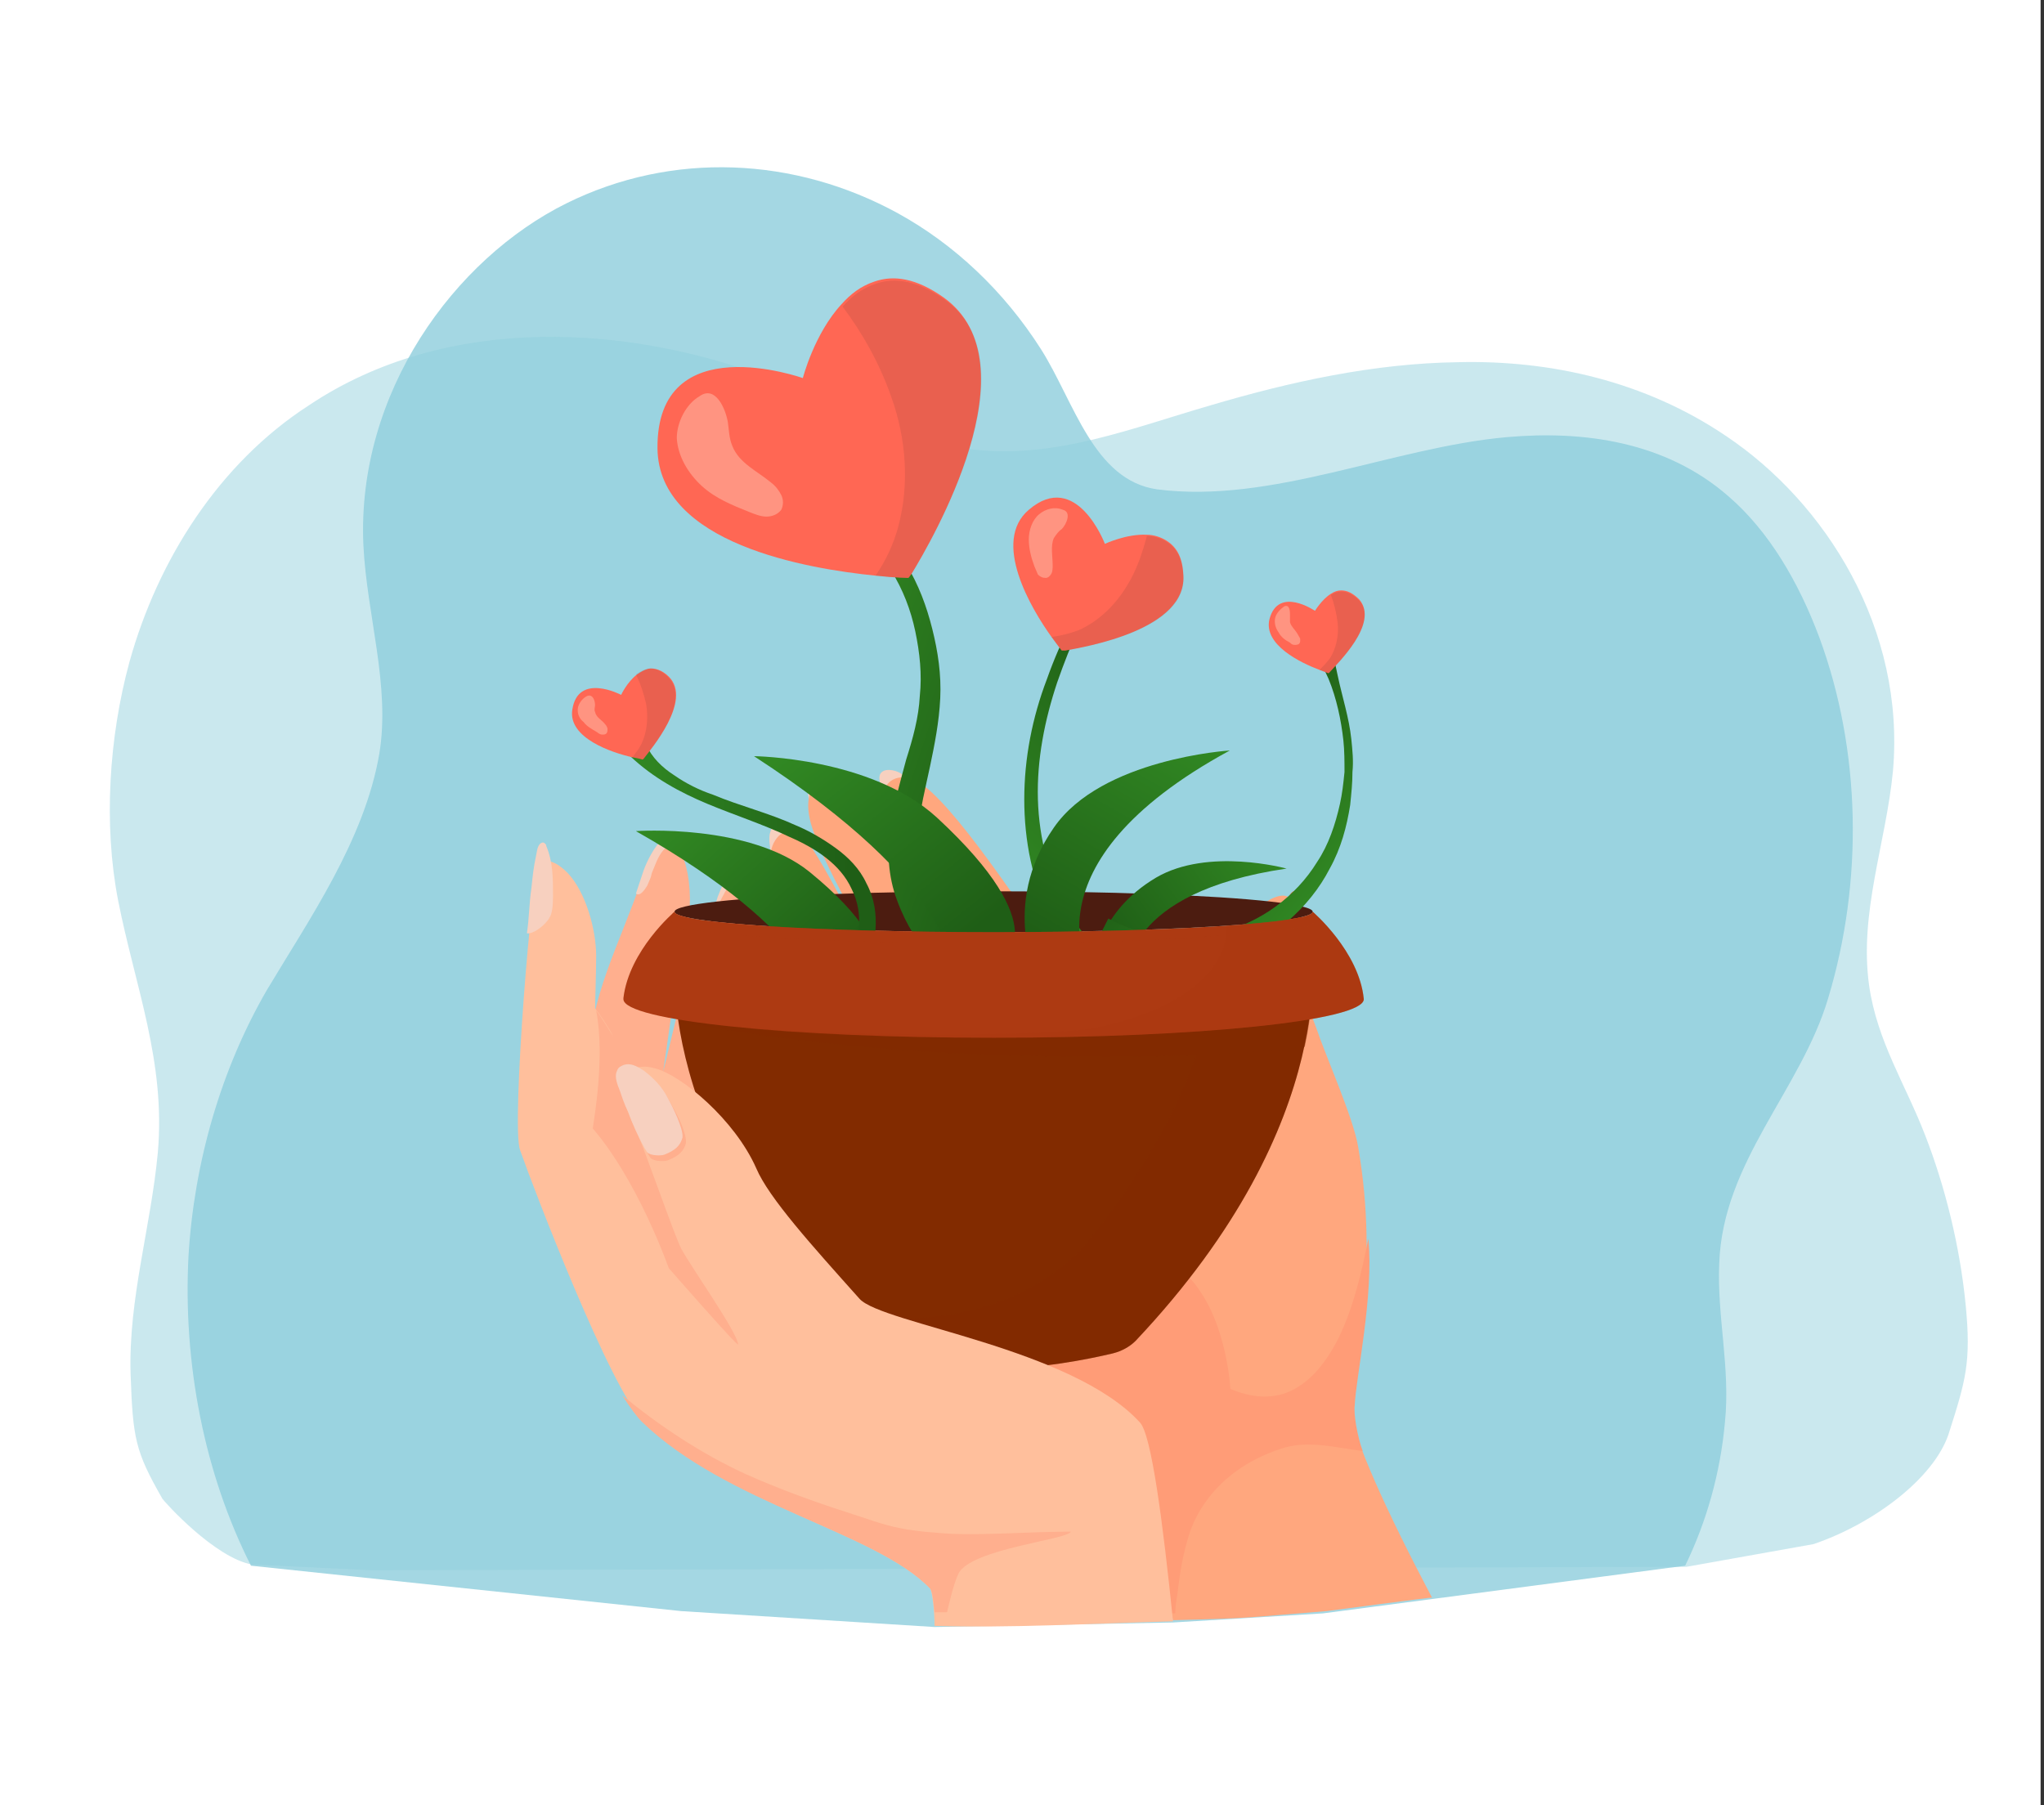 <?xml version="1.0" encoding="utf-8"?>
<!-- Generator: Adobe Illustrator 21.1.0, SVG Export Plug-In . SVG Version: 6.00 Build 0)  -->
<svg version="1.1" id="Layer_1" xmlns="http://www.w3.org/2000/svg" xmlns:xlink="http://www.w3.org/1999/xlink" x="0px" y="0px"
	 viewBox="0 0 180 159" style="enable-background:new 0 0 180 159;" xml:space="preserve">
<rect x="0" y="0" width="180" height="159" fill="#333333" stroke="none"/>
<style type="text/css">
	.st0{fill:#FFFFFF;}
	.st1{opacity:0.44;}
	.st2{opacity:0.47;fill:#0091B1;enable-background:new    ;}
	.st3{opacity:0.81;fill:#0091B1;enable-background:new    ;}
	.st4{fill:#F7D0BF;}
	.st5{fill:#E66E34;}
	.st6{fill:#FFA77E;}
	.st7{fill:#FF9C77;}
	.st8{fill:#FFAF8E;}
	.st9{fill:#4C1C10;}
	.st10{fill:url(#SVGID_1_);}
	.st11{fill:url(#SVGID_2_);}
	.st12{fill:url(#SVGID_3_);}
	.st13{fill:url(#SVGID_4_);}
	.st14{fill:url(#SVGID_5_);}
	.st15{fill:url(#SVGID_6_);}
	.st16{fill:url(#SVGID_7_);}
	.st17{fill:url(#SVGID_8_);}
	.st18{fill:#822B00;}
	.st19{opacity:0.5;fill:#822B00;enable-background:new    ;}
	.st20{opacity:0.2;fill:#822B00;enable-background:new    ;}
	.st21{fill:#AD3A12;}
	.st22{opacity:0.2;fill:#AD3A12;enable-background:new    ;}
	.st23{opacity:0.52;fill:#AD3A12;enable-background:new    ;}
	.st24{fill:#FFBF9C;}
	.st25{fill:#FF6754;}
	.st26{opacity:0.1;fill:#231F1F;enable-background:new    ;}
	.st27{opacity:0.3;fill:#FFFFEB;enable-background:new    ;}
</style>
<rect x="-0.3" y="0" class="st0" width="180" height="159.1"/>
<g class="st1">
	<path class="st2" d="M171.6,126.3c1.5-4.7,2-6.3,1.5-11.4s-1.8-10.4-3.6-15c-1.7-4.4-4.2-8.2-4.9-13.1c-0.9-6.4,1.5-12.6,2.1-18.9
		c1.1-12.5-5.9-23.6-14.7-29.5c-7.1-4.8-15.4-6.7-23.6-6.5c-7.4,0.1-14.7,1.7-21.8,3.8c-6.9,2-13.6,4.7-20.8,3.9
		c-6-0.7-11.4-3.7-17-5.9c-13.3-5.3-29.5-6.1-41.6,2c-7.9,5.1-13.3,13.6-15.8,22.6c-1.8,6.6-2.3,14.3-1,21
		c1.5,7.6,4.2,14.2,3.5,22.2c-0.6,6.5-2.6,12.9-2.4,19.5c0.2,5.7,0.4,6.8,2.8,11c0.2,0.3,4.6,5.2,7.9,5.8l10.5,0.5l115.8-0.3l11.2-2
		C165,134.2,170.3,130.2,171.6,126.3z"/>
	<g>
		<path class="st3" d="M151.9,125.3c0.5-4.8-0.7-9.3-0.5-14c0.3-9,7.2-15.3,9.6-23.4c3.1-10.3,2.9-21.8-0.8-31.8
			c-1.8-4.8-4.4-9.3-8-12.4c-5.5-4.8-12.7-5.8-19.5-5.2c-10.1,0.9-20.7,5.9-30.8,4.6c-5.6-0.8-7.3-7.7-10.2-12.3
			c-3.3-5.2-7.7-9.3-12.6-12c-9.1-5-19.9-5.5-29.2-0.9C40,22.8,31.4,34.6,32,48c0.3,6.2,2.4,12.4,1.4,18.4
			C32.1,74,27.2,81,23.5,87.2c-4,6.9-6.4,15.1-6.9,23.4c-0.5,9.5,1.4,19.2,5.5,27.3l37.9,4l22.3,1.4l21-0.4l13.2-0.8l31.9-4.2
			C150.3,134,151.5,129.7,151.9,125.3z"/>
	</g>
</g>
<g>
	<path class="st4" d="M68.1,76.2c0,0-0.5-2.1-0.3-2.8c0.2-0.7,0.4-1,1.1-1s1.9,2.2,1.9,2.2L68.1,76.2z"/>
	<path class="st4" d="M71.7,72.4c-0.3-1.2-0.7-2.6-0.6-3.8c0-0.6,0.4-1.1,1-1c0.7,0.1,1.2,0.8,1.6,1.2c0.1,0.1,0.8,1,0.8,1
		L71.7,72.4z"/>
	<path class="st4" d="M79.3,72.3c-0.3-0.5-0.6-1-0.9-1.5c-0.3-0.6-1.2-1.9-0.9-2.6c0.3-0.6,1.3-0.4,1.8-0.1c0.2,0.1,2.1,1.8,2,1.9
		L79.3,72.3z"/>
	<path class="st5" d="M67.4,90.2c-0.1-0.5-0.3-1-0.4-1.5c-0.1-0.6-0.5-2.1-0.1-2.6s1.1-0.1,1.4,0.2c0.1,0.2,1.2,2.1,1.1,2.1
		L67.4,90.2z"/>
	<path class="st6" d="M126.1,140.7c-3.8-7.2-7.2-14.5-7.1-16.6c0.2-4.5,2.5-12.1,0.6-23.1c-0.4-2.5-2.9-8.1-3.7-10.5
		c-0.4-1.1-0.9-2.2-1.1-3.4c-0.3-1.6-0.3-2.6-0.5-4.2c-0.2-2.7-0.1-4.7-2.2-3.8c-2.5,1.1-3.4,5.5-3.8,7.6c-0.6,4,0.7,6.4,1.3,10.7
		c0.3,1.9-0.7,3.8-2.9,4.3c-3.5,0.7-21.1-31.4-26.4-33.1c-1.4-0.5-2.7,0.4-2.4,1.7c0.3,1.7,8.9,16.1,8.2,16.7
		c-0.7,0.6-8.7-13.9-9-14.5c-1-1.8-2.8-4.5-4.9-3.7c-0.7,0.3-1.4,1.5-0.8,3.7c1.5,5.3,9.1,16.7,8.8,17.4c-0.4,0.7-7.3-13.6-9-15.6
		c-0.8-0.9-1.9-1.3-2.6-0.7c-1,1-1.1,2.7,0.1,5.9c0.1,0.3,0.7,1.6,0.7,1.6s5.2,11.5,4.9,11.4c0,0-4.2-5-4.5-5.3
		c-2.2-1.9-5.5-1.2-0.5,7.3c2.7,4.6,8.4,19.7,12.9,25.7c6.1,8.1,16.5,11.8,17.5,13.6c0.7,1.2,2.3,4.9,3.6,8.9
		c7.6-0.2,5.8-0.2,13.5-0.8C116.8,141.9,125.9,140.7,126.1,140.7z"/>
	<path class="st7" d="M113,86.1c0.5,0.8,1,0.5,1.6,0.1c-0.1-1.1,0-2.2,0-3.5c0-2.5-0.4-4-0.4-3.8c-1-0.4-1.4,3.4-1.5,4.2
		C112.5,84,112.5,85.2,113,86.1z"/>
	<path class="st5" d="M113,85.7c0.5,0.8,1,0.5,1.6,0.1c-0.1-1.1,0-2.2,0-3.5c0-2.5-0.4-4-0.4-3.8c-1-0.4-1.4,3.4-1.5,4.2
		C112.5,83.6,112.5,84.9,113,85.7z"/>
	<path class="st7" d="M99.9,133.4c0.3,0.7,0.7,1.9,1.2,3.5c1.8-1.6,3.4-3.5,4.8-5.4c1.1-1.6,2.2-3.4,2.4-5.4c0.3-2.8,0-5.7-0.8-8.4
		c-0.7-2.4-1.9-4.6-3.8-6.2c-1.6-1.4-3.5-2.1-5.5-2.5c-4.4-0.8-9.1,0.1-13.5,0.6c-3,0.4-5,0.8-8.1,0.4
		C86.8,132.9,97.7,127.7,99.9,133.4z"/>
	<path class="st7" d="M103.5,142.1c0-0.6,0.1-1.2,0.2-1.8c0.2-1.8,0.5-3.6,1.1-5.4c1.3-3.6,4.3-6.1,8-7.3c2.3-0.8,4.8-0.1,7.2,0.2
		c-0.5-1.4-0.8-3.3-0.7-4c0.1-2.5,1.7-9.7,1.2-14.7c-0.2,1.1,0.2-1.1,0,0c-0.6,3-1.3,6-2.6,8.7c-1,2-2.5,4.1-4.7,4.9
		c-2.3,0.8-4.7-0.1-6.6-1.3c-0.1,2.3-0.7,4.7-2.2,6.6c-2.2,2.9-5.8,4.2-9.4,4.6c1.7,1.6,2.9,3.1,3.4,4.3c0.4,1,1.1,3,2,5.5
		C101.3,142.1,102.4,142.1,103.5,142.1z"/>
	<path class="st8" d="M72.3,114c-0.7-0.6-0.9-1.2-1.2-2.1c-0.3-1-0.6-2.1-0.9-3.1c-1.2-4.2-2.1,0.1-3.3-4.1
		c-0.1-0.4-1.5-5.3-1.5-5.3s-0.6-4.7-0.4-5.2c1-3.6,0.7-7.7,0.9-8.2c1.2-3.4,2.2-6.6-0.1-9.3c-0.2-0.3-1.1-0.5-1.3-0.2
		c-1.7,3.4-4.4,10.9-4.4,10.9l0,0l-1.7,7l1.4-9.8c1.6-4.2,1-9.1-0.4-10.2c-1.1-0.9-2.5,1.8-2.9,3.1c-1.9,5.6-4.7,10.5-4.7,16.4
		c-0.1,13.9,9.1,20.5,11.1,21.6c0,0.3-0.1,0.6-0.1,0.9c-0.1,0.3,0.1,0.6,0.3,0.7c-0.3,0.6,0.3,1.4,1,1.1c1.6-0.8,3.5,0.6,5,1
		s3.2,0.1,4.2-1.4C74.1,116.3,73.4,115,72.3,114z"/>
	<path class="st4" d="M56,78.7c0.4,0.3,0.8-0.4,1-0.7c0.2-0.5,0.3-0.6,0.4-1.1c0.3-0.7,0.5-1.4,1-2c0.4-0.5,1-0.3,1.3-0.1
		c0-0.2,0.1-0.7-0.2-1c-1-1-2.5,1.8-2.9,3.1C56.4,77.5,56,78.7,56,78.7z"/>
	<path class="st4" d="M62.7,80.8c0,0,0.6-1.1,0.7-1.4c0.5-0.9,0.9-1.8,1.4-2.4c0.4-0.5,0.9-0.2,1.2,0c0-0.2,0.2-0.7-0.1-1
		c-1-1-2.2,1.7-2.7,3C63,79.6,62.7,80.8,62.7,80.8z"/>
	<g>
		<ellipse class="st9" cx="87.5" cy="80.3" rx="28.1" ry="1.8"/>
		<g>
			
				<linearGradient id="SVGID_1_" gradientUnits="userSpaceOnUse" x1="88.987" y1="81.418" x2="107.58" y2="99.802" gradientTransform="matrix(1 0 0 -1 0 160.28)">
				<stop  offset="0" style="stop-color:#318823"/>
				<stop  offset="0.899" style="stop-color:#1F5E16"/>
			</linearGradient>
			<path class="st10" d="M100.4,88.8c-1.7-0.8-3.3-2-4.6-3.3c-1.3-1.3-2.4-2.9-3.2-4.5c-1.7-3.3-2.4-7-2.4-10.6s0.7-7.2,2-10.6
				c0.6-1.7,1.3-3.3,2.1-4.9c0.4-0.8,0.6-1.7,0.8-2.6c0.1-0.4,0.3-0.9,0.6-1.2c0.2-0.4,0.6-0.7,1.5-0.7c0.4,0.8,0.4,1.2,0.2,1.6
				c-0.2,0.4-0.4,0.8-0.7,1.1c-0.6,0.7-1.3,1.3-1.6,2.1c-0.8,1.6-1.4,3.2-2,4.9c-1.1,3.3-1.8,6.8-1.7,10.3c0.1,3.5,1,6.9,2.7,9.9
				c1.7,2.9,4.3,5.3,7.4,6.5L100.4,88.8z"/>
		</g>
		
			<linearGradient id="SVGID_2_" gradientUnits="userSpaceOnUse" x1="91.361" y1="74.739" x2="103.827" y2="96.581" gradientTransform="matrix(1 0 0 -1 0 160.28)">
			<stop  offset="0.101" style="stop-color:#1F5E16"/>
			<stop  offset="1" style="stop-color:#318823"/>
		</linearGradient>
		<path class="st11" d="M108.3,66.1c0,0-11.3,0.7-15.5,6.8c-4.8,6.9-1.4,13.4-1.4,13.4l4.7-0.3C96.1,85.9,89.7,76.2,108.3,66.1z"/>
		
			<linearGradient id="SVGID_3_" gradientUnits="userSpaceOnUse" x1="2.724" y1="607.093" x2="11.686" y2="622.793" gradientTransform="matrix(0.912 0.411 0.411 -0.912 -155.129 637.033)">
			<stop  offset="0.101" style="stop-color:#1F5E16"/>
			<stop  offset="1" style="stop-color:#318823"/>
		</linearGradient>
		<path class="st12" d="M113.3,76.5c0,0-6.9-1.9-11.5,0.8c-5.2,3.1-5.4,7.6-5.4,7.6l2.9,0.8C99.3,85.7,98.9,78.6,113.3,76.5z"/>
		<g>
			
				<linearGradient id="SVGID_4_" gradientUnits="userSpaceOnUse" x1="117.419" y1="82.248" x2="104.004" y2="93.042" gradientTransform="matrix(1 0 0 -1 0 160.28)">
				<stop  offset="0" style="stop-color:#318823"/>
				<stop  offset="0.899" style="stop-color:#1F5E16"/>
			</linearGradient>
			<path class="st13" d="M97.6,80.9c2.9,1.6,6.6,2.1,10,1.2s6.5-3.1,8.4-6.2c1-1.5,1.6-3.3,2-5.1c0.2-0.9,0.3-1.8,0.4-2.8
				c0-0.9,0-1.9-0.1-2.8c-0.2-1.8-0.6-3.7-1.3-5.4c-0.2-0.4-0.4-0.9-0.6-1.3c-0.3-0.4-0.6-0.7-1-1.1c-0.4-0.3-0.7-0.7-0.9-1.1
				c-0.2-0.4-0.3-0.8,0.7-1.9c1.5-0.2,1.8,0.2,1.9,0.7c0.2,0.4,0.3,0.9,0.3,1.5c0,0.5,0,1.1,0.1,1.5c0.1,0.5,0.2,0.9,0.3,1.4
				c0.4,1.9,1,3.7,1.2,5.6c0.1,1,0.2,1.9,0.1,2.9c0,1-0.1,1.9-0.2,2.9c-0.3,1.9-0.8,3.8-1.8,5.6c-1.8,3.5-5.1,6.3-8.9,7.7
				c-3.8,1.4-8.2,1.3-12.1-0.3L97.6,80.9z"/>
		</g>
		<g>
			
				<linearGradient id="SVGID_5_" gradientUnits="userSpaceOnUse" x1="68.625" y1="96.667" x2="91.49" y2="89.099" gradientTransform="matrix(1 0 0 -1 0 160.28)">
				<stop  offset="0" style="stop-color:#318823"/>
				<stop  offset="0.899" style="stop-color:#1F5E16"/>
			</linearGradient>
			<path class="st14" d="M75.7,45c0.7-0.5,0.9-0.3,1.1-0.1s0.4,0.4,0.5,0.6c0.3,0.5,0.6,1,0.8,1.5c0.4,1.1,1.1,1.8,1.7,2.7
				c1.1,1.8,1.8,3.7,2.3,5.7s0.8,4,0.7,6.1c-0.1,2.1-0.5,4.1-0.9,6s-0.9,3.8-1,5.6c-0.1,1.8,0.1,3.6,0.7,5.2c0.6,1.5,1.9,3.1,2.8,5
				c0.5,1,0.9,2,1,3.3s-0.4,2.8-1.3,3.7l-1.7-1.5c0.4-0.6,0.4-1.2,0.3-1.8c-0.1-0.7-0.5-1.5-0.9-2.3s-0.9-1.6-1.4-2.5
				c-0.5-0.8-1-1.8-1.4-2.9c-0.8-2.1-0.9-4.4-0.6-6.4c0.3-2.1,0.9-4.1,1.4-6c0.6-1.9,1.1-3.7,1.2-5.6c0.2-1.9,0-3.8-0.4-5.7
				s-1.1-3.7-2.1-5.3c-0.5-0.8-1-1.6-1.9-2c-0.4-0.2-0.9-0.4-1.4-0.5c-0.2-0.1-0.4-0.2-0.6-0.3s-0.4-0.2-0.1-1L75.7,45z"/>
		</g>
		
			<linearGradient id="SVGID_6_" gradientUnits="userSpaceOnUse" x1="86.812" y1="75.905" x2="71.062" y2="95.675" gradientTransform="matrix(1 0 0 -1 0 160.28)">
			<stop  offset="0.101" style="stop-color:#1F5E16"/>
			<stop  offset="1" style="stop-color:#318823"/>
		</linearGradient>
		<path class="st15" d="M66.4,66.6c0,0,10.3,0.1,16.1,5.4c10.6,9.8,5.8,12.6,5.8,12.6l-4.6,0.6C83.7,85.2,84.4,78.3,66.4,66.6z"/>
		
			<linearGradient id="SVGID_7_" gradientUnits="userSpaceOnUse" x1="67.646" y1="-12.513" x2="53.885" y2="4.762" gradientTransform="matrix(0.998 -6.240000e-02 -6.240000e-02 -0.998 6.734 79.003)">
			<stop  offset="0.101" style="stop-color:#1F5E16"/>
			<stop  offset="1" style="stop-color:#318823"/>
		</linearGradient>
		<path class="st16" d="M56,73.2c0,0,10-0.7,15.3,3.6c9.8,8,4.7,10.9,4.7,10.9l-3.9,0.7C72.1,88.4,72.2,82.4,56,73.2z"/>
		<g>
			
				<linearGradient id="SVGID_8_" gradientUnits="userSpaceOnUse" x1="55.614" y1="84.596" x2="77.325" y2="84.596" gradientTransform="matrix(1 0 0 -1 0 160.28)">
				<stop  offset="0" style="stop-color:#318823"/>
				<stop  offset="0.899" style="stop-color:#1F5E16"/>
			</linearGradient>
			<path class="st17" d="M56.9,65.6c0.5,1.1,1.4,2,2.5,2.7c1,0.7,2.2,1.3,3.4,1.7c2.4,1,4.9,1.6,7.3,2.7c1.2,0.5,2.4,1.2,3.5,2
				s2.1,1.8,2.7,3.1c0.7,1.3,0.9,2.7,0.8,4.1s-0.7,2.8-1.6,3.9l-1.2-0.9c1.5-1.8,1.8-4.4,0.7-6.6c-1-2.2-3.2-3.6-5.5-4.6
				c-2.3-1.1-4.8-1.9-7.2-2.9c-2.4-1-4.8-2.3-6.8-4.2L56.9,65.6z"/>
		</g>
		<path class="st18" d="M115.4,82.9l-27.9,1.4l-27.9-1.4c0,0-3.1,15.6,15.4,35.2c0.5,0.5,1.2,0.9,2,1.1c2.1,0.5,6.5,1.4,10.5,1.3
			c4,0.1,8.4-0.8,10.5-1.3c0.8-0.2,1.5-0.6,2-1.1C118.5,98.5,115.4,82.9,115.4,82.9z"/>
		<path class="st19" d="M114.9,92.2c1.2-5.6,0.6-9.1,0.5-9.3c-1.5,0.6-7.9,0.9-16.5,0.8l-11.4,0.6l-27.9-1.4c0,0-0.6,2.4,0.2,7.1
			c5.8,1.1,15.8,2.5,27.3,2.9C98.8,93.3,109.1,93,114.9,92.2z"/>
		<path class="st20" d="M115.4,82.9l-7.9,0.4c-0.4,5.4-2.6,14.7-11.5,25.8c-3.4,4.2-9.4,6.9-15.8,7c-0.2,0-0.5,0-0.7,0
			c-2.3,0.1-4.8-0.2-6.9-0.6c0.7,0.9,1.5,1.7,2.4,2.6c0.5,0.5,1.2,0.9,2,1.1c2.1,0.5,6.5,1.4,10.5,1.3c4,0.1,8.4-0.8,10.5-1.3
			c0.8-0.2,1.5-0.6,2-1.1C118.5,98.5,115.4,82.9,115.4,82.9z"/>
		<g>
			<path class="st21" d="M115.6,80.3L115.6,80.3c0,1-12.6,1.8-28.1,1.8s-28.1-0.8-28.1-1.8c0,0-4,3.4-4.5,7.6V88
				c0,1.9,14.6,3.4,32.6,3.4s32.6-1.5,32.6-3.4l0,0C119.7,83.8,115.6,80.3,115.6,80.3z"/>
			<path class="st22" d="M115.6,80.3L115.6,80.3c0,0.5-2.9,0.9-7.6,1.2c0.2,4.4-5,7.7-11.5,9c-3.3,0.7-18.6,0.9-31.5,0
				c5.9,0.6,13.8,0.9,22.5,0.9c18,0,32.6-1.5,32.6-3.4l0,0C119.7,83.8,115.6,80.3,115.6,80.3z"/>
			<path class="st23" d="M87.6,83.1c13,0,23-0.8,27.5-1.5c0.7-0.1,1-0.8,0.5-1.3l0,0l0,0c0,1-12.6,1.8-28.1,1.8s-28.1-0.8-28.1-1.8
				l0,0c-0.6,0.5-0.3,1.4,0.7,1.5C66.3,82.7,76.4,83.1,87.6,83.1z"/>
		</g>
	</g>
	<g>
		<g>
			<path class="st24" d="M81.9,139.9c0.2,0.2,0.4,2.1,0.4,3.3c6.6,0.2,13.7-0.2,21-0.4c-0.9-8.8-1.9-16.4-2.9-17.5
				c-6-6.6-22.7-8.7-24.7-10.9c-4.2-4.7-8-8.9-9.1-11.5c-1.9-4.3-6.6-8.2-8.9-8.8c-1.7-0.5-2.9,0.2-2.8,2.4c-0.2-0.5-0.8-4.9-1-5.4
				c-0.3-0.6-1.1-1.8-1.5-2.3c0,0,0.1-3.3,0.1-4.6c0-2.3-0.9-5.6-2.5-7.3c-0.7-0.7-1.5-1.3-2.5-1c-0.6,0.2-2.5,23.3-1.7,25.4
				c1.3,3.7,8,21.1,10.8,23.8C64,132.5,77.1,134.9,81.9,139.9z"/>
			<path class="st4" d="M48.4,80.8c0.2-0.3,0.3-0.9,0.3-1.9c0-1.5,0-3-0.6-4.4c0-0.1,0-0.1-0.1-0.2s-0.2-0.1-0.2-0.1
				c-0.5,0.1-0.5,0.8-0.6,1.2c-0.2,0.9-0.3,1.8-0.4,2.8c-0.2,1.3-0.2,2.7-0.4,4C47,82.3,48.1,81.4,48.4,80.8z"/>
			<path class="st8" d="M81.9,139.9c0.2,0.2,0.3,1,0.4,2.1c0.4,0,0.8,0,1.1,0c0.3-1.3,0.6-2.5,1-3.4c1.1-2.2,9.7-3,9.9-3.7
				c-3.5,0-6.9,0.3-10.4,0.2c-1.5-0.1-3.1-0.2-4.6-0.5c-1.6-0.3-3.1-0.9-4.7-1.4c-3.1-1-6.1-2.1-9-3.4c-3.9-1.8-7.5-4.2-10.8-6.9
				c0.7,1.1,1.3,1.9,1.7,2.3C64,132.5,77.1,134.9,81.9,139.9z"/>
			<path class="st8" d="M52.2,99.4c0,0,3.5,3.7,6.7,12.3c0,0,6.2,7.1,6.1,6.7c-0.1-1.1-4-6.6-5-8.4c-0.7-1.4-3.3-9-3.9-10.2
				c-1-2.2-1.6-3.7-1.4-6.1c0-0.5-0.8-1.6-0.4-1.5c-0.1-0.4-0.2-0.8-0.3-0.9c-0.3-0.5-1.1-1.8-1.5-2.3
				C53.3,93.1,52.3,98.6,52.2,99.4z"/>
			<path class="st8" d="M59.2,97.4c-0.5-1-1.4-2-2.2-2.6c-0.6-0.4-1.3-0.8-2-0.4c-0.2,0.1-0.3,0.2-0.4,0.5c-0.2,0.5,0.1,1.2,0.3,1.7
				c0.2,0.6,0.4,1.2,0.7,1.8c0.4,1.1,0.9,2.2,1.5,3.3c0.1,0.1,0.1,0.2,0.2,0.3c0.3,0.3,1.2,0.3,1.5,0.2c1-0.4,1.4-0.8,1.6-1.5
				C60.5,99.8,59.6,98.1,59.2,97.4z"/>
			<path class="st4" d="M58.8,96.7c-0.5-1-1.3-1.8-2.1-2.4c-0.6-0.4-1.3-0.8-2-0.4c-0.2,0.1-0.3,0.2-0.4,0.5
				c-0.2,0.5,0.1,1.2,0.3,1.7c0.2,0.6,0.4,1.2,0.7,1.8c0.4,1.1,0.9,2.2,1.5,3.3c0.1,0.1,0.1,0.2,0.2,0.3c0.3,0.3,1.2,0.3,1.5,0.2
				c1-0.4,1.4-0.8,1.6-1.5C60.2,99.4,59.2,97.4,58.8,96.7z"/>
		</g>
	</g>
</g>
<g>
	<path class="st25" d="M80.3,50.5c-0.2,0.3-0.3,0.4-0.3,0.4s-1.1,0-2.9-0.2c-6-0.6-19.1-2.8-19.2-11.2c-0.1-10.8,12.8-6.2,12.8-6.2
		s1-3.9,3.4-6.5c0.8-0.9,1.7-1.6,2.9-2c1.7-0.6,3.7-0.3,6.1,1.4C91.2,32,82,47.7,80.3,50.5z"/>
	<path class="st26" d="M80.3,50.5c-0.2,0.3-0.3,0.4-0.3,0.4s-1.1,0-2.9-0.2c0.9-1.3,1.6-2.8,2-4.3c1-3.7,0.7-7.8-0.6-11.4
		c-1-2.9-2.5-5.6-4.3-8c0.8-0.9,1.7-1.6,2.9-2c1.7-0.6,3.7-0.3,6.1,1.4C91.2,32,82,47.7,80.3,50.5z"/>
	<path class="st27" d="M59.6,38.6c0.1,1.6,1,3.1,2.2,4.2c1.2,1.1,2.7,1.7,4.2,2.3c0.5,0.2,1,0.4,1.5,0.4s1-0.2,1.3-0.6
		c0.2-0.4,0.2-0.9,0-1.3c-0.2-0.4-0.5-0.8-0.9-1.1c-1.2-1-2.8-1.7-3.4-3.2c-0.3-0.7-0.3-1.4-0.4-2.1c-0.2-1.2-1.1-3.3-2.5-2.3
		C60.4,35.6,59.6,37.2,59.6,38.6z"/>
</g>
<g>
	<path class="st25" d="M56.7,66.8c-0.1,0.1-0.1,0.1-0.1,0.1s-0.3-0.1-0.9-0.2c-1.8-0.4-5.7-1.7-5.3-4.2c0.5-3.3,4.3-1.3,4.3-1.3
		s0.5-1.1,1.4-1.8c0.3-0.2,0.6-0.4,1-0.5c0.5-0.1,1.2,0.1,1.8,0.7C61,61.7,57.3,66,56.7,66.8z"/>
	<path class="st26" d="M56.7,66.8c-0.1,0.1-0.1,0.1-0.1,0.1s-0.3-0.1-0.9-0.2c0.3-0.4,0.6-0.8,0.8-1.2c0.5-1.1,0.6-2.3,0.4-3.5
		c-0.2-0.9-0.5-1.8-0.9-2.6c0.3-0.2,0.6-0.4,1-0.5c0.5-0.1,1.2,0.1,1.8,0.7C61,61.7,57.3,66,56.7,66.8z"/>
	<path class="st27" d="M50.9,62.3c-0.1,0.5,0.1,1,0.5,1.3c0.3,0.4,0.7,0.6,1.2,0.9c0.1,0.1,0.3,0.2,0.4,0.2c0.2,0,0.3,0,0.4-0.1
		s0.1-0.3,0.1-0.4s-0.1-0.3-0.2-0.4c-0.3-0.4-0.8-0.6-0.9-1.1c-0.1-0.2,0-0.4,0-0.6c0-0.4-0.2-1-0.7-0.8
		C51.3,61.5,51,61.9,50.9,62.3z"/>
</g>
<g>
	<path class="st25" d="M93.8,57.3c-0.2,0-0.3,0-0.3,0s-0.4-0.5-0.9-1.2c-1.8-2.5-5.3-8.4-2-11.2c4.2-3.6,6.7,3,6.7,3
		s1.9-0.9,3.7-0.8c0.6,0,1.2,0.2,1.7,0.5c0.8,0.5,1.4,1.3,1.5,2.9C104.7,55.5,95.4,57,93.8,57.3z"/>
	<path class="st26" d="M93.8,57.3c-0.2,0-0.3,0-0.3,0s-0.4-0.5-0.9-1.2c0.8-0.1,1.6-0.3,2.4-0.6c1.8-0.8,3.3-2.3,4.3-4
		c0.8-1.3,1.3-2.8,1.7-4.3c0.6,0,1.2,0.2,1.7,0.5c0.8,0.5,1.4,1.3,1.5,2.9C104.7,55.5,95.4,57,93.8,57.3z"/>
	<path class="st27" d="M91.5,45.3c-0.6,0.5-0.9,1.4-0.9,2.2s0.2,1.6,0.5,2.4c0.1,0.2,0.2,0.5,0.3,0.7c0.2,0.2,0.4,0.3,0.7,0.3
		c0.2,0,0.4-0.2,0.5-0.4s0.1-0.5,0.1-0.7c0-0.8-0.2-1.7,0.1-2.4c0.2-0.3,0.4-0.6,0.7-0.8c0.4-0.4,0.9-1.5,0.1-1.7
		C92.9,44.6,92.1,44.8,91.5,45.3z"/>
</g>
<g>
	<path class="st25" d="M117.1,59.2c-0.1,0.1-0.1,0.1-0.1,0.1s-0.3-0.1-0.8-0.3c-1.6-0.6-5-2.2-4.4-4.5c0.8-2.9,4-0.7,4-0.7
		s0.6-1,1.4-1.5c0.3-0.2,0.6-0.3,0.9-0.3c0.5,0,1,0.2,1.6,0.8C121.5,54.9,117.7,58.5,117.1,59.2z"/>
	<path class="st26" d="M117.1,59.2c-0.1,0.1-0.1,0.1-0.1,0.1s-0.3-0.1-0.8-0.3c0.3-0.3,0.6-0.6,0.9-1c0.6-0.9,0.8-2.1,0.7-3.1
		c-0.1-0.9-0.3-1.7-0.6-2.5c0.3-0.2,0.6-0.3,0.9-0.3c0.5,0,1,0.2,1.6,0.8C121.5,54.9,117.7,58.5,117.1,59.2z"/>
	<path class="st27" d="M112.3,54.4c-0.1,0.4,0,0.9,0.3,1.3c0.2,0.4,0.6,0.7,1,0.9c0.1,0.1,0.2,0.2,0.4,0.2c0.1,0,0.3,0,0.4-0.1
		c0.1-0.1,0.1-0.2,0.1-0.4c0-0.1-0.1-0.2-0.2-0.4c-0.2-0.4-0.6-0.7-0.7-1.1c0-0.2,0-0.4,0-0.6c0-0.3,0-1-0.5-0.8
		C112.8,53.6,112.4,54,112.3,54.4z"/>
</g>
</svg>
